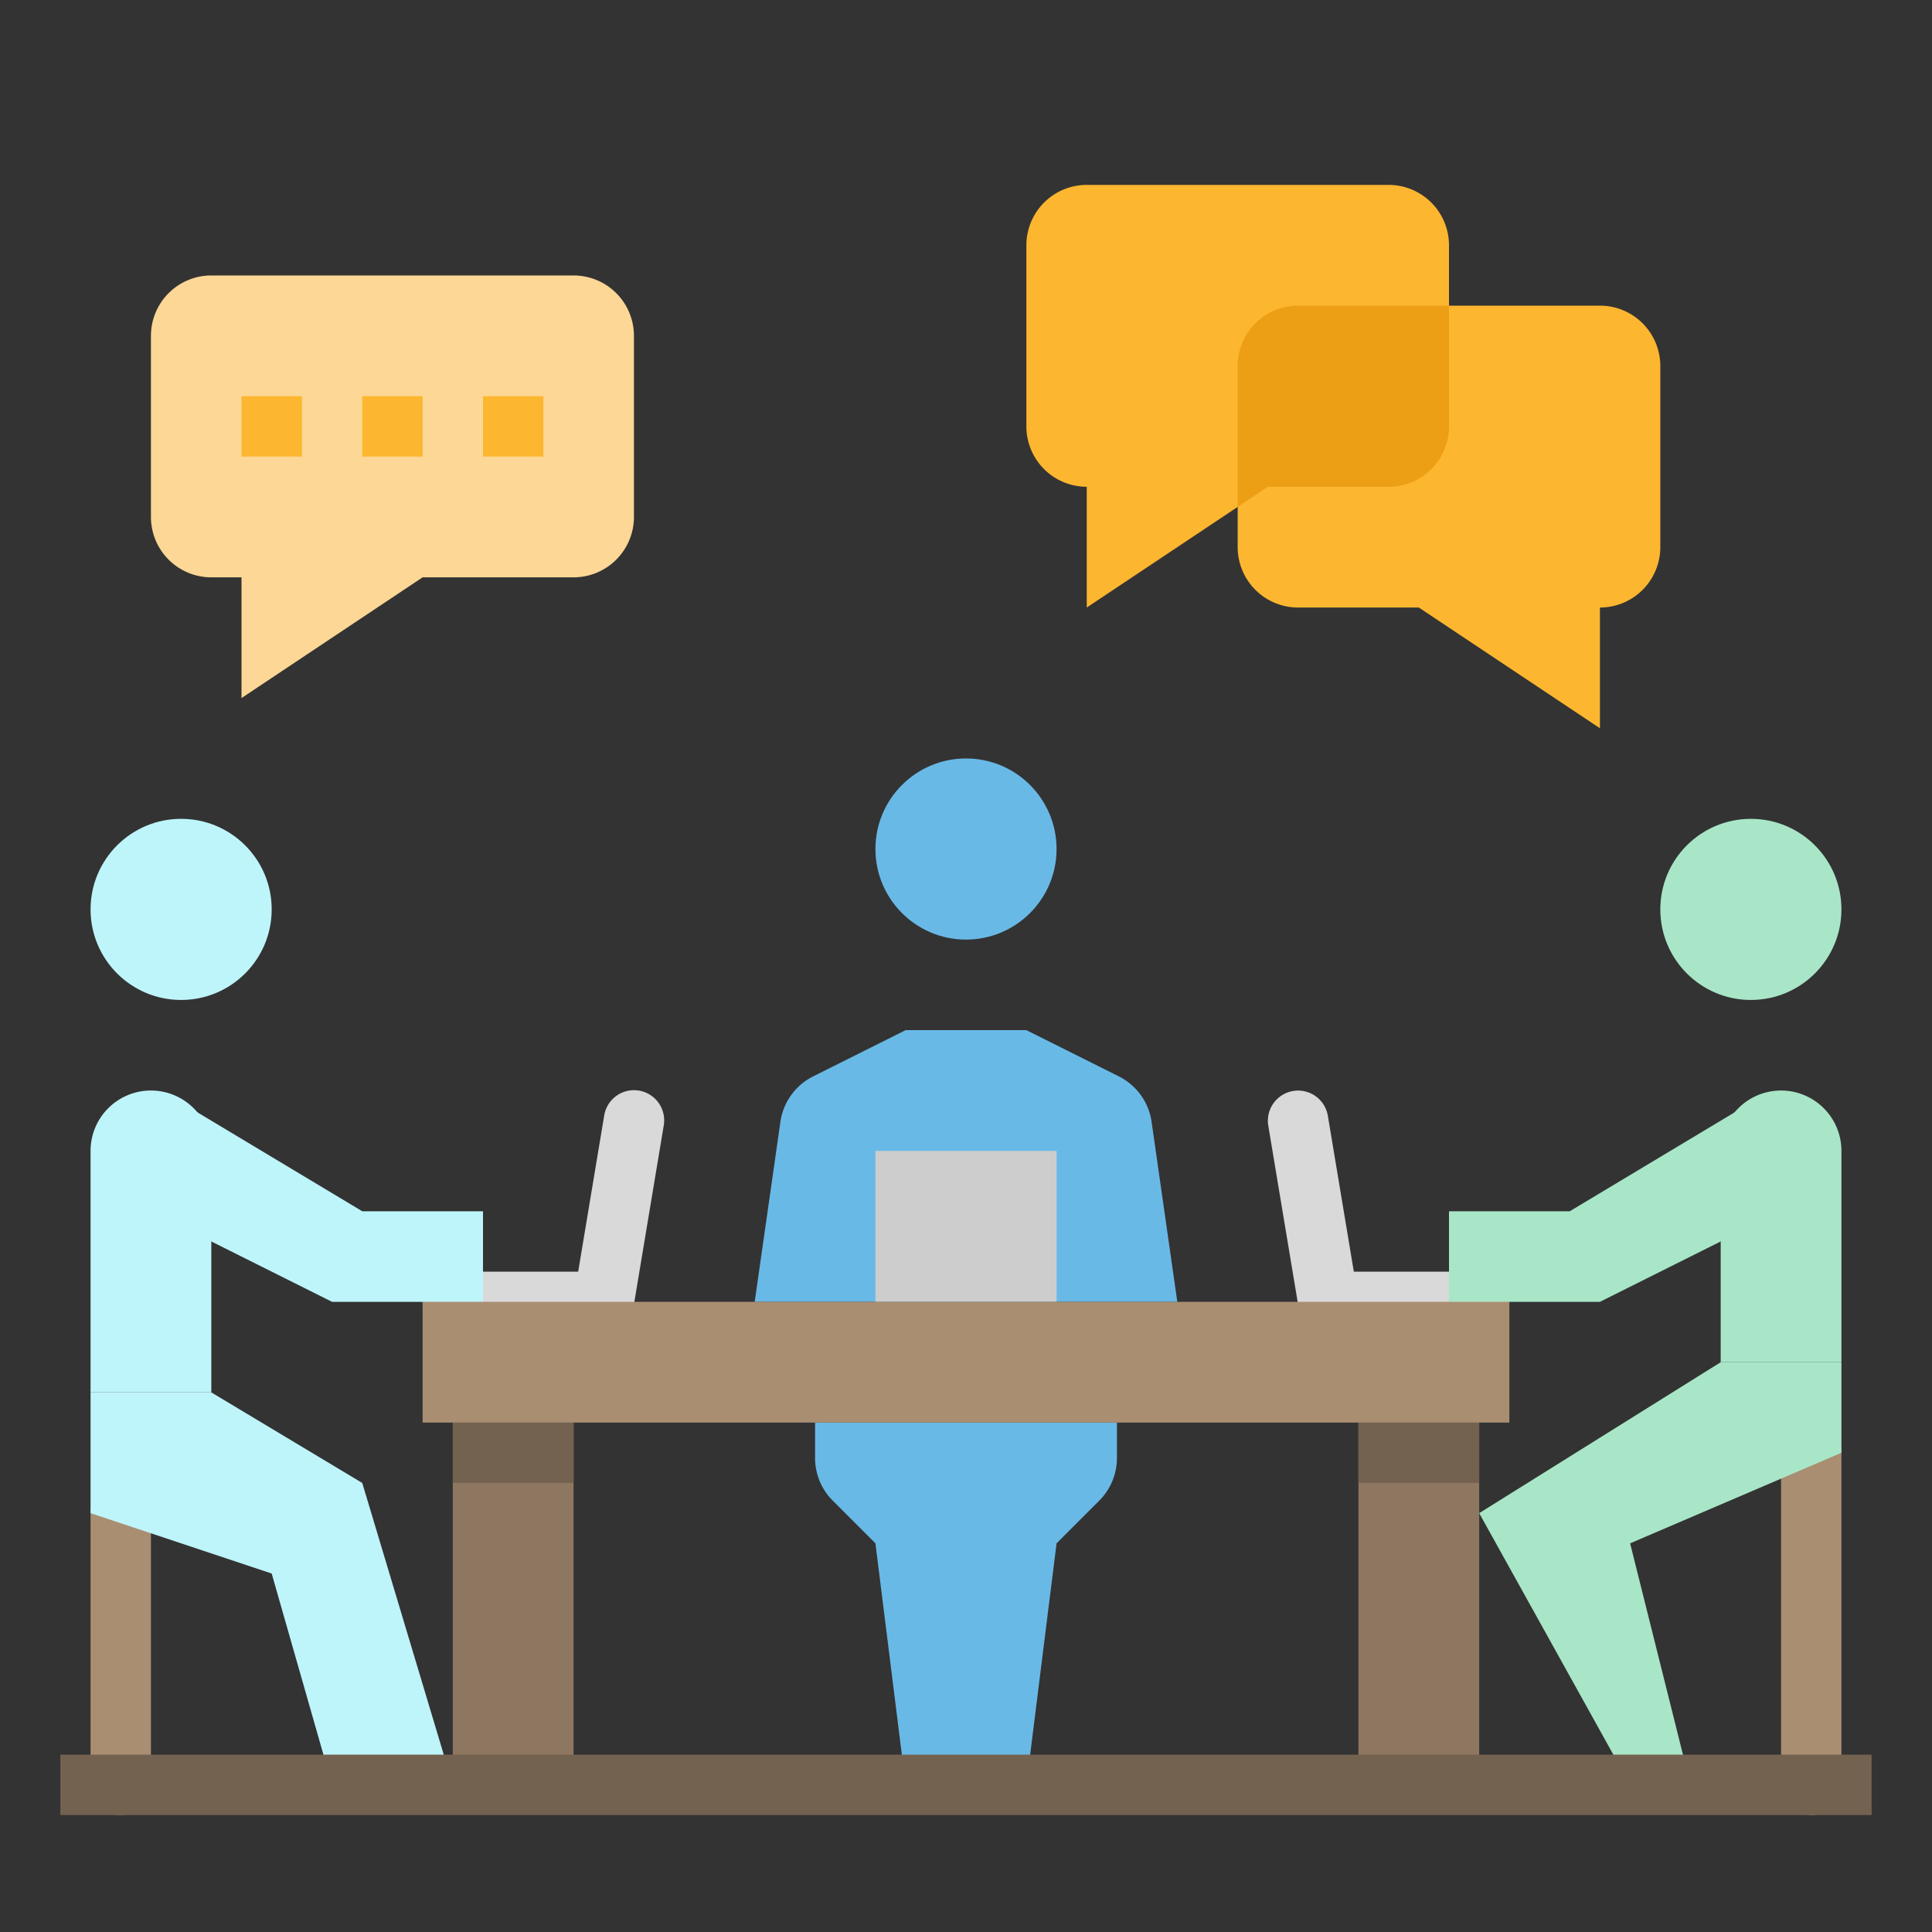 <svg height="512" width="512" xmlns="http://www.w3.org/2000/svg"><rect width="100%" height="100%" fill="#333333" stroke="none"/><path d="M480 481a8 8 0 0 1-8-8v-88a8 8 0 0 1 16 0v88a8 8 0 0 1-8 8z" fill="#a98e72"/><path d="m240 273-24.5 12.251a16 16 0 0 0-8.684 12.048L200 345h112l-6.814-47.7a16 16 0 0 0-8.684-12.048L272 273z" fill="#69b9e7"/><path d="M32 481a8 8 0 0 1-8-8v-72a8 8 0 0 1 16 0v72a8 8 0 0 1-8 8z" fill="#a98e72"/><path d="M120 377h32v96h-32zM360 377h32v96h-32z" fill="#8e7760"/><path d="M120 377h32v16h-32zM360 377h32v16h-32z" fill="#746250"/><path d="M232 305h48v40h-48z" fill="#cdcdcd"/><path d="m456 361-64 40 40 72h16l-16-64 56-24v-24z" fill="#a8e6c7"/><path d="M392 353h-40a8 8 0 0 1-7.891-6.684l-8-48a8 8 0 0 1 15.782-2.632L358.777 337H392a8 8 0 0 1 0 16zM120 353h40a8 8 0 0 0 7.891-6.684l8-48a8 8 0 1 0-15.781-2.632L153.222 337H120a8 8 0 0 0 0 16z" fill="#d9d9d9"/><path d="m56 369 40 24 24 80H88l-16-56-48-16v-32zM46.28 291.168 96 321h32v24H88l-32-16z" fill="#bef5fa"/><path d="M272 473h-32l-8-64-11.314-11.314A16 16 0 0 1 216 386.373V377h80v9.373a16 16 0 0 1-4.686 11.313L280 409z" fill="#69b9e7"/><path d="M368 49h-80a16 16 0 0 0-16 16v48a16 16 0 0 0 16 16v32l48-32h32a16 16 0 0 0 16-16V65a16 16 0 0 0-16-16z" fill="#fdb62f"/><path d="M64 153v32l48-32h40a16 16 0 0 0 16-16V89a16 16 0 0 0-16-16H56a16 16 0 0 0-16 16v48a16 16 0 0 0 16 16z" fill="#fcd795"/><path d="M344 81h80a16 16 0 0 1 16 16v48a16 16 0 0 1-16 16v32l-48-32h-32a16 16 0 0 1-16-16V97a16 16 0 0 1 16-16z" fill="#fdb62f"/><path d="M344 81a16 16 0 0 0-16 16v37.333l8-5.333h32a16 16 0 0 0 16-16V81z" fill="#ec9e15"/><g fill="#fdb62f"><path d="M64 105h16v16H64zM96 105h16v16H96zM128 105h16v16h-16z"/></g><path d="M16 465h480v16H16z" fill="#746250"/><circle cx="256" cy="225" fill="#69b9e7" r="24"/><circle cx="464" cy="241" fill="#a8e6c7" r="24"/><circle cx="48" cy="241" fill="#bef5fa" r="24"/><path d="M40 289a16 16 0 0 0-16 16v64h32v-64a16 16 0 0 0-16-16z" fill="#bef5fa"/><path d="M472 289a16 16 0 0 1 16 16v56h-32v-56a16 16 0 0 1 16-16z" fill="#a8e6c7"/><path d="M464 292.2 416 321h-32v24h40l32-16z" fill="#a8e6c7"/><path d="M112 345h288v32H112z" fill="#a98e72"/></svg>